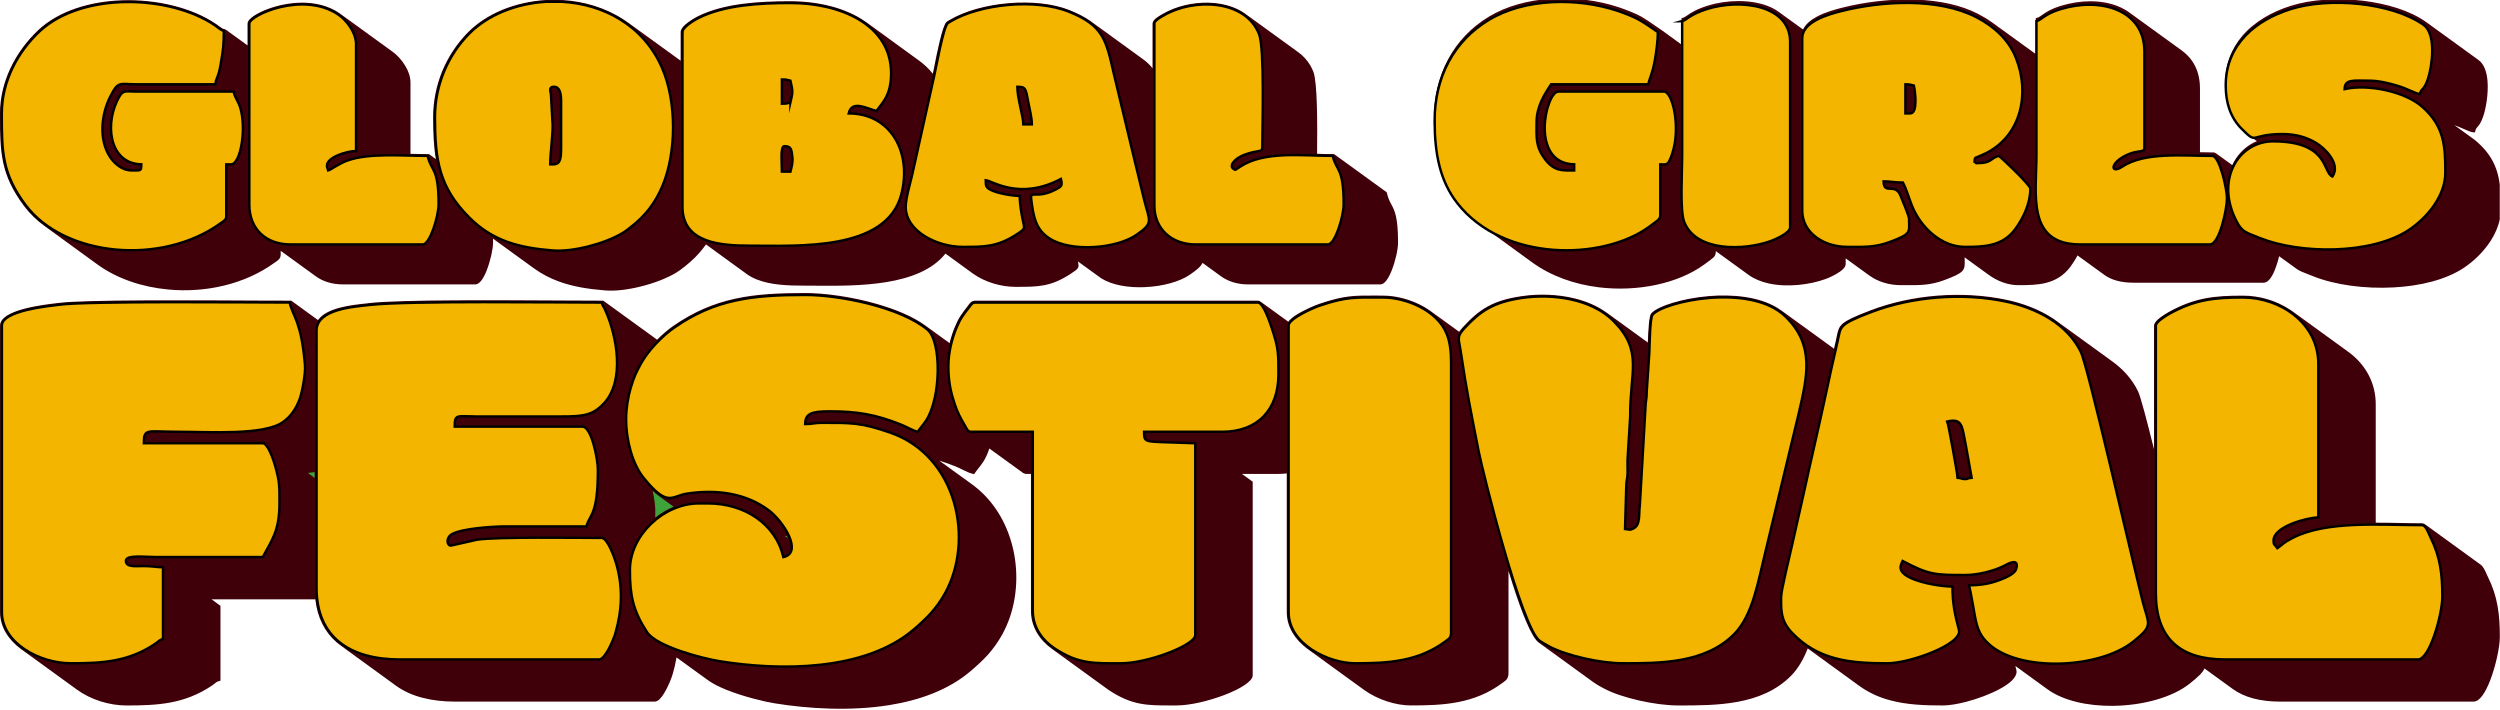 <svg width="1536" height="436" viewBox="0 0 1536 436" fill="none" xmlns="http://www.w3.org/2000/svg">
<g clip-path="url(#clip0_7_47)">
<path fill-rule="evenodd" clip-rule="evenodd" d="M1033.11 27.373V11.173L1033.9 10.953C1034.74 10.733 1035.53 10.163 1036.63 9.453C1038.83 7.913 1042.13 5.663 1049.44 3.423C1055.16 1.623 1061.72 0.653 1068.15 0.653C1075.37 0.653 1082.5 1.883 1088.31 4.613C1089.94 5.363 1091.48 6.283 1092.84 7.303L1107.81 18.133C1109.35 14.783 1112.61 12.193 1116.39 10.163C1121.45 7.473 1127.44 5.853 1131.4 4.833C1145.31 1.263 1161.95 -0.887 1178.01 -0.187C1191.48 0.383 1204.55 2.983 1215.34 8.533C1218.33 10.073 1221.19 11.793 1223.88 13.723L1250.77 33.223V11.173L1251.56 10.953C1252.57 10.693 1253.45 10.073 1254.6 9.233C1256.84 7.653 1259.93 5.493 1266.44 3.513C1272.38 1.713 1278.5 0.783 1284.31 0.783C1292.1 0.783 1299.41 2.413 1305.35 5.803C1306.32 6.333 1307.29 6.943 1308.17 7.603L1340.52 31.063C1345.1 34.413 1348.58 38.943 1350.34 44.793C1351.18 47.613 1351.66 50.733 1351.66 54.123V93.523C1354.43 93.613 1357.16 93.653 1359.94 93.653C1360.51 93.653 1361.08 93.873 1361.61 94.273L1371.51 101.443C1371.95 100.523 1372.39 99.593 1372.92 98.753C1375.69 94.043 1379.61 90.253 1384.32 87.793C1385.07 87.443 1385.82 87.043 1386.61 86.733L1382.38 83.653C1381.15 82.773 1379.56 81.273 1377.23 78.943C1373.66 75.373 1371.11 71.243 1369.44 66.623C1367.81 62.003 1367.06 56.943 1367.06 51.523C1367.06 39.503 1371.11 29.863 1377.49 22.253C1385.1 13.273 1395.98 7.203 1407.42 3.593C1419.79 -0.367 1435.99 -1.377 1451.53 0.423C1466.32 2.183 1480.54 6.453 1490.31 13.323C1490.35 13.323 1490.4 13.363 1490.44 13.413L1522.79 36.873C1526.31 39.423 1527.9 44.353 1528.34 49.863C1528.96 57.653 1527.33 66.673 1525.74 71.343C1524.29 75.613 1523.14 76.893 1522.22 77.903C1521.65 78.523 1521.21 79.043 1520.81 80.503L1520.59 81.383L1519.67 81.293C1518.09 81.163 1516.28 80.373 1513.9 79.313C1512.23 78.613 1510.29 77.733 1507.96 76.893L1519.76 85.433C1520.6 86.093 1521.43 86.713 1522.18 87.413C1529.13 93.573 1532.7 99.913 1534.55 106.693C1536.4 113.473 1536.53 120.643 1536.53 128.653C1536.53 135.383 1534.07 141.943 1530.37 147.803C1525.97 154.673 1519.81 160.573 1513.69 164.613C1502.6 171.963 1486.88 175.703 1470.73 176.583C1452.81 177.593 1434.33 175.003 1421.17 169.713C1419.98 169.233 1419.01 168.873 1418.13 168.523C1414.92 167.293 1412.76 166.453 1411 165.173L1400.3 157.423C1399.73 159.883 1398.98 162.353 1398.14 164.593C1396.25 169.783 1393.74 173.703 1390.79 173.703H1311.03C1302.93 173.703 1297.12 171.943 1292.94 168.903L1276.43 156.933C1275.11 159.443 1273.57 161.773 1272.03 163.933C1267.85 169.523 1262.7 172.343 1257.11 173.793C1251.65 175.153 1245.84 175.203 1240.21 175.203C1233.56 175.203 1227.27 172.783 1221.81 168.823L1207.06 158.123C1207.06 158.653 1207.06 159.093 1207.1 159.533C1207.28 166.093 1207.32 167.373 1194.38 172.163C1185.97 175.293 1179.41 175.243 1171.05 175.203H1167.92C1160.79 175.203 1153.79 173.133 1148.51 169.263L1133.98 158.743V162.173C1133.98 163.893 1132.44 165.523 1130.37 166.973C1127.42 169.043 1123.33 170.843 1121.43 171.503C1111.88 174.933 1098.14 176.693 1086.66 174.143C1082.13 173.133 1077.9 171.453 1074.42 168.953L1054.22 154.293C1054.13 157.203 1053.16 157.993 1051.4 159.263L1051.05 159.573C1049.51 160.763 1048.45 161.513 1047.04 162.563L1046.73 162.743C1031.15 174.053 1006.37 179.473 982.33 176.523C967.63 174.723 953.19 169.793 941.31 161.163L908.96 137.653C903.9 134.003 899.28 129.643 895.31 124.583C889.81 117.633 886.24 109.883 884.04 101.253C881.84 92.713 881 83.383 881 73.123C881 59.563 883.99 47.063 889.8 36.283C895.52 25.673 903.93 16.743 914.93 10.133C925.67 3.703 938.79 0.233 952.21 -0.737C966.78 -1.747 981.79 0.183 994.73 4.503C997.06 5.293 999.97 6.353 1002.65 7.493C1004.89 8.413 1007.05 9.433 1008.59 10.313C1011.45 11.983 1013.92 13.703 1016.43 15.463C1017.57 16.213 1018.72 17.003 1019.86 17.793L1020.34 18.103L1033.06 27.343L1033.11 27.373Z" fill="#3F0009"/>
<path fill-rule="evenodd" clip-rule="evenodd" d="M133.15 15.01C133.15 15.01 133.24 15.1 133.33 15.14L136.19 17.21C136.72 17.52 137.25 17.78 137.82 17.91L138.61 18.13L152.08 27.9V14.53C152.08 13.96 152.3 13.34 152.74 12.68C154.19 10.52 158.64 7.71 164.62 5.51C170.52 3.31 178 1.64 185.7 1.64C193.4 1.64 201.63 3.36 208.54 8.07C208.67 8.2 208.8 8.29 208.98 8.42L241.33 31.88C243.93 33.77 246.88 36.85 249.03 40.51C250.92 43.64 252.2 47.16 252.2 50.68V94.52H252.24C255.81 94.61 259.24 94.7 262.72 94.7H263.6L267.78 97.74C266.46 90.04 266.11 81.63 266.11 71.95C266.11 62.27 268.09 52.54 271.66 43.82C275.4 34.8 280.82 26.65 287.46 19.92C293.27 14.07 300.53 9.4 308.59 6.05C316.87 2.66 326.02 0.59 335.35 0.02H345.47C358.9 0.81 372.23 4.77 383.59 12.3C384.34 12.83 385.13 13.36 385.88 13.88L418.19 37.3V19.72C418.19 18.18 419.42 16.51 421.18 14.97C423.6 12.86 426.99 10.92 428.71 10.04C436.81 5.99 446.32 3.66 456.22 2.34C466.04 1.06 476.2 0.76 485.62 0.76C502.39 0.76 519.38 4.68 531.44 13.13C531.7 13.31 531.92 13.48 532.19 13.61L564.5 37.12C567.8 39.5 570.71 42.23 573.13 45.31C573.31 44.43 573.57 43.15 573.88 41.61C575.6 32.76 579.03 15.55 581.58 13.44C581.93 13.13 582.64 12.74 583.16 12.43L583.56 12.21C592.8 6.71 606.36 3.01 620.18 1.91C633.39 0.85 646.85 2.09 657.24 6.27C662.57 8.43 666.7 10.58 669.96 12.92C680.74 20.76 691.53 28.59 702.27 36.38C704.65 38.1 706.54 39.95 708.12 41.93V14.53C708.12 12.07 712.13 9.82 714.15 8.68L714.68 8.37C716.62 7.27 718.73 6.26 720.97 5.38C729.77 1.95 740.29 0.71 749.8 2.34C755.21 3.31 760.32 5.16 764.59 8.11C764.81 8.24 765.03 8.37 765.21 8.55C775.99 16.39 786.78 24.18 797.56 32.01C800.6 34.21 803.19 36.98 805.13 40.33C805.79 41.52 806.41 42.75 806.93 44.07C809.39 50.41 809.44 75.5 809.22 94.47C812.48 94.6 815.65 94.69 818.82 94.69H819.66L852.01 118.15L852.23 118.99C852.93 121.98 853.86 123.74 854.78 125.46C856.85 129.33 858.96 133.21 858.96 149.05C858.96 153.19 857.33 160.45 855.09 166.08C853.15 170.97 850.69 174.75 848.18 174.75H766.92C760.32 174.75 754.6 172.95 750.15 169.73L738.84 161.5C737.87 163.66 735.58 165.64 731.14 168.72C724.71 173.17 714.06 175.98 703.37 176.42C693.42 176.86 683.39 175.23 676.7 171.05C676.22 170.74 675.78 170.39 675.34 170.08L662.27 160.62C663.15 164.58 662.89 164.93 657.69 168.32C645.54 176.24 637.57 176.24 624.55 176.24H623.8C615.17 176.24 605.4 173.42 598.23 168.4C598.1 168.27 597.97 168.18 597.79 168.09L580.89 155.81C564.82 176.06 526.66 175.75 500.6 175.53C498.31 175.53 496.15 175.49 493.38 175.49C484.18 175.49 473.62 175.09 465.3 171.84C463.01 170.96 460.85 169.86 458.96 168.49L433.78 150.18C433.25 150.93 432.77 151.63 432.2 152.29C428.99 156.52 425.2 160.21 420.67 163.78L420.14 164.18C418.51 165.46 417.28 166.42 415.39 167.57C409.67 171 401.83 174 393.87 175.98C385.99 177.96 377.98 178.97 371.86 178.44C361.21 177.6 351.83 176.06 343.34 172.94C337.93 170.96 332.86 168.36 328.02 164.84L302.89 146.62C302.89 147.41 302.93 148.2 302.93 149.04C302.93 153.09 301.26 160.44 299.01 166.16C297.12 171 294.65 174.74 292.1 174.74H210.84C204.24 174.74 198.52 173.02 194.11 169.81L172.45 154.1V156.52C172.45 158.85 170.82 159.95 169.28 161.01C169.1 161.14 168.88 161.27 168.62 161.45C150.26 174.79 126.01 180.03 103.3 177.87C87.19 176.37 71.92 171.18 60.03 162.6L27.68 139.09C22.71 135.52 18.35 131.34 14.78 126.59C7.56 116.91 3.86 108.67 1.97 99.96C0.09 91.29 0 82.18 0 70.78V69.68C0 60.04 2.29 50.8 6.21 42.34C10.44 33.18 16.55 25 23.64 18.35C36.27 6.6 55.42 0.84 75.05 0.18C96.18 -0.52 117.88 4.67 132.62 14.66C132.8 14.75 132.97 14.88 133.15 15.01Z" fill="#3F0009"/>
<path fill-rule="evenodd" clip-rule="evenodd" d="M945.15 394.58C945.15 394.58 945.06 394.53 945.01 394.49C940.79 390.96 935.03 376.58 929.37 358.94C928.49 356.29 927.65 353.56 926.82 350.77V413.42C926.82 416.9 925.47 417.87 923.53 419.27L923.02 419.64C914.39 426.04 905.43 429.48 896.01 431.33C886.64 433.19 876.89 433.42 866.73 433.42C857.87 433.42 846.5 430.03 837.87 423.72L803.76 398.99C803.44 398.76 803.11 398.53 802.79 398.29C795.69 392.81 790.59 385.3 790.59 376.11V290.86C788.78 291.09 786.92 291.18 784.97 291.18H763.02L769.66 295.96V414.99C769.66 418.56 761.96 423.34 752.12 427.06C742.7 430.63 731.28 433.42 722.88 433.42H719.96C705.06 433.47 695.5 433.47 681.21 423.95C680.84 423.72 680.47 423.44 680.1 423.16L645.99 398.43C642.6 395.97 639.35 392.68 636.99 388.59C634.81 384.78 633.42 380.38 633.42 375.32V291.19H630.96C629.85 291.19 629.06 290.91 628.45 290.49L607.85 275.55C606.83 278.71 605.53 281.58 604 283.9C602.98 285.48 602 286.68 601.08 287.8C600.34 288.77 599.59 289.66 598.95 290.68L598.49 291.33L597.7 291.14C595.7 290.68 593.48 289.61 591.2 288.49C589.85 287.79 588.46 287.14 587.12 286.59C583.59 285.2 580.3 283.99 577.1 283.02L597.29 297.64C608.94 306.13 616.83 318.34 620.96 331.75C625.79 347.3 625.55 364.47 620.4 379.41C619.15 383.03 617.57 386.56 615.76 389.85C613.02 394.77 610.14 398.71 606.94 402.29C603.74 405.82 600.21 409.02 596.13 412.5C582.81 423.82 565.22 430.18 546.52 433.2C522.62 437.05 496.82 435.52 475.75 432.09C469.72 431.12 456.86 428.05 446.33 423.83C441.88 422.02 437.84 420.02 434.82 417.8L415.65 403.92C415.09 407.35 414.3 410.79 413.28 414.22C412.58 416.68 410.4 422.16 407.94 426.1C406.22 428.93 404.23 431.07 402.28 431.07H279.68C265.02 431.07 252.58 427.96 243.48 421.42L209.37 396.64C208.53 396.04 207.7 395.39 206.86 394.69C199.67 388.47 195.03 379.7 193.73 368.24H130.39C130.25 368.24 130.11 368.24 129.97 368.19L135.45 372.23V418.22L134.61 418.45C133.22 418.82 132.66 419.29 131.92 419.94C131.41 420.31 130.9 420.78 130.06 421.33C121.71 426.9 113.45 429.96 104.82 431.59C96.23 433.21 87.37 433.45 77.72 433.45C67.28 433.45 55.77 429.92 47.28 423.7L13.17 398.97C13.03 398.88 12.94 398.83 12.8 398.74C5.24 393.08 0.04 385.33 0.04 376.14V200.04C0.04 190.34 26.26 187.28 34.52 186.3L36.14 186.11C51.41 184.07 121.29 184.44 158.84 184.67C166.64 184.72 172.95 184.72 178.01 184.72H178.94L195.37 196.65C200.8 188.99 215.83 187.42 224.98 186.44L227.25 186.16C246.18 184.03 309.2 184.4 347.39 184.63C356.21 184.68 363.63 184.72 369.76 184.72H370.64L403.73 208.71C406.93 205.46 410.37 202.54 413.57 200.31C426.29 191.49 438.44 186.43 451.48 183.56C464.52 180.68 478.44 180.03 494.73 180.03C506.66 180.03 523.22 182.3 538.49 186.67C549.95 189.92 560.76 194.37 568.38 199.9L583.42 210.81C584.26 207.33 585.32 204.13 586.48 201.3C588.94 195.22 590.84 192.81 594.51 188.12L595.07 187.33C596.14 185.94 597.02 184.73 599.25 184.73H772.95C773.46 184.73 774.02 184.96 774.57 185.38L791.55 197.68C792.52 196.29 794.29 194.85 796.38 193.5C801.16 190.44 807.8 187.61 810.58 186.68C825.85 181.53 831.65 181.53 845.38 181.58L849.93 181.63C857.59 181.63 866.91 183.95 874.8 188.45C876.19 189.29 877.58 190.12 878.84 191.05L896.52 203.86C897.08 203.02 897.82 202.14 898.79 201.03C903.71 195.65 908.26 191.52 913.83 188.41C919.4 185.3 925.94 183.26 934.94 181.96C945.2 180.43 956.94 180.71 967.7 183.4C974.66 185.12 981.2 187.9 986.77 191.85C986.82 191.9 986.86 191.94 986.91 191.94C986.96 191.99 987 192.03 987.05 192.03L1012.43 210.45C1012.66 203.63 1013.13 194.21 1014.47 192.63C1014.56 192.49 1014.7 192.35 1014.79 192.26C1018.78 188.08 1033.49 183.3 1049.97 181.91C1064.31 180.75 1080.09 182.14 1091.41 188.78C1091.46 188.83 1091.5 188.83 1091.55 188.87C1091.87 189.06 1092.2 189.24 1092.52 189.47C1092.61 189.52 1092.71 189.61 1092.8 189.66C1093.08 189.85 1093.31 189.98 1093.54 190.17C1093.73 190.26 1093.86 190.36 1094 190.49C1094.09 190.54 1094.19 190.58 1094.28 190.63L1126.81 214.25C1127.18 212.63 1127.55 211 1127.92 209.38C1128.15 208.45 1128.34 207.52 1128.48 206.69C1129.97 199.54 1130.24 197.92 1149.27 190.68C1161.94 185.81 1176.09 182.74 1190.48 181.63C1204.77 180.52 1219.25 181.35 1232.71 184.18C1242.87 186.31 1253.13 190.17 1261.81 195.97C1262.46 196.39 1263.06 196.81 1263.62 197.27L1297.73 222C1304.41 226.83 1310.03 232.95 1313.65 240.52C1315.14 243.58 1318.85 257.6 1323.44 276.07V200.06C1323.44 198.81 1324.55 197.37 1326.04 196.07C1328.13 194.26 1331.1 192.45 1332.44 191.71C1340.33 187.35 1347.24 184.84 1354.44 183.4C1361.59 181.96 1369.01 181.64 1378.01 181.64C1388.13 181.64 1398.24 184.56 1406.55 189.99H1406.6C1406.88 190.18 1407.16 190.36 1407.44 190.55C1407.49 190.6 1407.53 190.6 1407.58 190.64C1407.81 190.83 1408.04 190.96 1408.28 191.15C1408.37 191.2 1408.47 191.24 1408.51 191.29C1408.51 191.29 1408.54 191.307 1408.6 191.34L1442.71 216.12C1443.87 216.96 1444.98 217.84 1446.1 218.81C1454.27 226.05 1459.65 236.12 1459.65 248.37V321.13C1464.71 321.13 1469.72 321.22 1474.55 321.32C1479.1 321.41 1483.55 321.51 1488.05 321.51C1488.79 321.51 1489.44 321.74 1490.05 322.21L1524.11 346.94C1525.73 348.1 1526.85 350.61 1527.73 352.65C1528.01 353.25 1528.24 353.81 1528.47 354.23C1531.58 360.45 1533.44 366.3 1534.5 372.37C1535.61 378.4 1535.89 384.57 1535.89 391.4C1535.89 397.57 1533.38 409.22 1529.9 418.18C1527.07 425.47 1523.5 431.08 1519.78 431.08H1401.12C1388.82 431.08 1379.03 428.53 1371.84 423.33L1354.44 410.71C1353.33 413.22 1350.63 415.81 1345.39 419.99C1334.44 428.71 1315.97 433.49 1298.06 433.68C1282.75 433.82 1267.76 430.57 1258.06 423.56L1238.24 409.17C1238.43 409.96 1238.61 410.75 1238.84 411.54C1238.93 411.96 1238.98 412.33 1238.98 412.7C1238.98 416.32 1234.71 420.08 1228.54 423.37C1222.69 426.53 1215.04 429.36 1207.94 431.21C1202.56 432.6 1197.45 433.44 1193.65 433.44C1182.14 433.44 1171.38 432.98 1161.4 430.28C1154.67 428.52 1148.31 425.69 1142.37 421.42L1110.67 398.4C1108.12 404.9 1104.87 410.7 1100.37 415.25C1082.27 433.44 1054.8 433.44 1031.04 433.44H1030.99C1024.17 433.44 1015.4 432.28 1007.04 430.38C998.87 428.52 991.03 425.97 985.65 423.09C984.58 422.58 983.42 421.93 982.31 421.28C981.43 420.72 980.45 420.17 979.57 419.56C979.52 419.51 979.48 419.51 979.43 419.47L945.32 394.74C945.32 394.74 945.23 394.65 945.18 394.6L945.15 394.58Z" fill="#3F0009"/>
<path fill-rule="evenodd" clip-rule="evenodd" d="M193.33 290.07C191.94 290.26 190.55 290.44 189.15 290.58L193.33 293.64V290.07Z" fill="#3EA33A"/>
<path fill-rule="evenodd" clip-rule="evenodd" d="M402.57 318.01C406 315.27 409.81 313 413.85 311.33L404.52 304.55C403.45 303.76 402.25 302.79 400.99 301.53C402.01 306.17 402.61 310.81 402.61 313.6C402.61 315.13 402.61 316.62 402.56 318.01H402.57Z" fill="#3EA33A"/>
<path fill-rule="evenodd" clip-rule="evenodd" d="M387.72 281.77C387.72 281.68 387.67 281.63 387.67 281.54L387.44 281.59L387.72 281.78V281.77Z" fill="#3EA33A"/>
<path fill-rule="evenodd" clip-rule="evenodd" d="M482.02 329.15L484.06 330.68C483.92 330.26 483.74 329.84 483.55 329.47C483.04 329.38 482.53 329.24 482.02 329.15Z" fill="#3EA33A"/>
<path fill-rule="evenodd" clip-rule="evenodd" d="M1196.43 258.98C1205.85 256.75 1205.43 261.95 1207.8 273.6L1211.37 293.55C1208.26 293.83 1209.47 294.34 1207.47 294.34C1204.5 294.34 1205.98 293.83 1202.74 293.55C1202.69 291.04 1197.03 260.28 1196.43 258.98ZM1094.29 366.64C1094.29 374.9 1093.97 381.26 1100.74 388.5C1116.84 405.62 1136.57 407.53 1159.54 407.53C1173.46 407.53 1205.85 395.79 1203.58 387.07C1201.21 377.93 1199.59 371.2 1199.59 360.39C1191.89 360.39 1176.06 357.65 1170.17 352.87C1166.88 350.13 1167.29 348.14 1168.96 344.66C1185.02 353.2 1189.05 353.29 1207.48 353.29C1215.14 353.29 1225.16 350.83 1231.56 347.54C1231.65 347.49 1241.4 341.46 1238.66 349.81C1237.64 352.87 1231.19 355.38 1228.59 356.35C1223.07 358.48 1217.31 359.6 1209.8 359.6C1211.29 365.82 1212.35 373.43 1213.56 379.46C1215 386.84 1216.85 390.83 1221.4 395.19C1239.92 413.06 1289.43 411.06 1310.55 394.31C1323.5 384.01 1320.06 383.87 1316.4 369.34C1310.09 344.42 1283.03 225.76 1278.49 216.29C1270.09 198.84 1251.06 189.24 1232.46 185.29C1205.73 179.67 1174.78 182.13 1149.63 191.74C1128.98 199.63 1131.16 200.56 1129.03 209.65C1126.57 220.18 1124.16 231 1122.02 241.11C1117.52 262.18 1112.74 282.23 1108.14 303.43C1105.77 314.24 1103.45 323.94 1101.04 334.89C1099.74 340.83 1094.31 362.87 1094.31 366.63L1094.29 366.64Z" fill="#F4B500" stroke="black" stroke-width="1.51" stroke-miterlimit="10"/>
<path fill-rule="evenodd" clip-rule="evenodd" d="M384.66 257.4C384.66 270.39 388.51 285.06 395.52 293.69C410.37 312.02 412.5 304.78 421.92 303.3C440.9 300.38 458.72 303.3 472.36 313.56C481.04 320.06 493.71 339.41 481.32 342.29C476.54 321.92 457.56 309.3 434.96 309.3H429.44C407.86 309.3 387.03 328.7 387.03 350.18C387.03 365.73 388.84 375.1 397.52 388.37C403.37 397.33 431.86 404.57 441.79 406.19C479.1 412.27 531.17 412.45 561.24 386.89C569.31 379.98 575.21 374.22 580.59 364.57C598.78 331.9 588.11 280.02 546.85 265.77C528.98 259.6 523.18 259.78 504.9 259.78C500.12 259.78 499.15 260.57 494.69 260.57C494.69 254.07 498.77 252.73 509.59 252.73C526.76 252.73 537.9 254.63 553.4 260.8C556.97 262.19 560.69 264.56 563.84 265.3C565.37 262.98 567.04 261.36 568.9 258.57C578.37 244.14 578.41 209.7 569.92 202.6C553.4 188.82 516.37 181.21 494.7 181.21C462.26 181.21 439.34 183.81 414.19 201.3C406.86 206.4 398.23 215.31 393.82 223.34C390.62 229.28 389.64 231.23 387.51 238.28C385.93 243.57 384.68 250.9 384.68 257.4H384.66Z" fill="#F4B500" stroke="black" stroke-width="1.51" stroke-miterlimit="10"/>
<path fill-rule="evenodd" clip-rule="evenodd" d="M194.49 203.2V361.17C194.49 391.57 215 405.16 245.54 405.16H368.14C371.81 405.16 376.91 393.14 378.07 389.15C382.34 374.44 382.8 360.05 378.35 345.44C377.38 342.1 373.15 330.5 369.72 330.5C355.47 330.5 304.98 329.71 293.01 331.61L277 335.23C274.63 335.23 273.89 330.73 277.23 328.45C282.66 324.78 302.66 323.44 309.99 323.44C326.74 323.49 343.54 323.44 360.29 323.44C362.33 315.78 367.34 316.8 367.34 288.87C367.34 281.77 363.35 262.14 357.92 262.14H279.35C279.35 254.2 280.7 255.83 292.67 255.88H344.55C358.33 255.88 364.13 255.28 371.09 247.81C383.85 234.07 379.35 207.07 371.74 190.17C370.53 187.52 370.39 188.45 369.7 185.9C342.27 185.9 250.81 184.69 227.33 187.34C217.17 188.5 194.47 189.89 194.47 203.21L194.49 203.2Z" fill="#F4B500" stroke="black" stroke-width="1.51" stroke-miterlimit="10"/>
<path fill-rule="evenodd" clip-rule="evenodd" d="M996.84 407.53C1020.37 407.53 1047.65 407.53 1065.43 389.66C1076.98 378.01 1080.14 357.27 1084.69 338.98L1104.97 254.75C1110.35 231.36 1115.27 212.1 1096.85 194.33C1075.46 173.68 1022.14 185.14 1015.31 193.36C1013.73 195.22 1013.5 212.2 1013.36 216.56L1011.78 240.13C1011.83 245.19 1010.99 246.53 1010.94 251.08L1007.51 310.53C1006.72 315.82 1008.21 322.87 1003.06 324.96C1000.79 325.89 1001.3 325.24 998.42 325.01L999.16 299.02C999.21 294.8 999.9 294.43 1000 290.43C1000.09 287.65 999.81 284.58 1000 281.75L1001.58 255.86C1001.3 228.39 1009.84 215.77 991.19 197.06C977.59 183.51 953.88 180.31 935.09 183.05C917.36 185.65 909.33 191.22 899.59 201.8C894.76 207.09 896.3 208.02 897.5 216.09C901.12 240.78 903.9 253.77 908.5 277.39C910.87 289.41 934.95 386.35 946.09 393.82C947.99 395.07 950.27 396.37 952.03 397.3C962.84 402.96 983.54 407.51 996.86 407.51L996.84 407.53Z" fill="#F4B500" stroke="black" stroke-width="1.51" stroke-miterlimit="10"/>
<path fill-rule="evenodd" clip-rule="evenodd" d="M1.16 200.04V376.1C1.16 394.99 24.13 407.52 43.57 407.52C63.01 407.52 78.84 406.59 95.31 395.59C97.54 394.1 97.72 393.22 100.14 392.57V348.58C96.29 348.49 92.85 347.74 87.56 347.79C83.48 347.84 77.35 348.58 77.35 344.63C77.35 340.68 88.63 342.26 96.24 342.26H161.44C166.96 331.91 171.7 326.3 171.7 309.27C171.7 298.88 171.89 295.86 168.82 285.42C167.85 282.13 164.55 272.33 161.44 272.33H88.36C88.36 262.91 90.45 265.28 108.82 265.28C128.45 265.28 162.74 267.69 174.16 259.11C178.8 255.63 181.77 251.36 184.04 245.42C185.52 241.57 187.8 229.73 187.38 224.49C185.2 197.44 179.91 194.33 177.96 185.88C154.8 185.88 54.75 184.81 36.28 187.23C31.22 187.93 1.15 190.62 1.15 200.04H1.16Z" fill="#F4B500" stroke="black" stroke-width="1.51" stroke-miterlimit="10"/>
<path fill-rule="evenodd" clip-rule="evenodd" d="M582.67 225.2C582.67 234.43 584.25 241.35 586.52 248.12C588.42 253.92 590.23 256.98 593.11 261.95C594.08 263.57 594.5 265.29 596.82 265.29H634.55V375.32C634.55 386.04 641.09 393.84 647.73 398.24C662.63 408.22 672.37 407.52 688.8 407.52C705.23 407.52 734.37 396.34 734.37 390.21V272.34L712.33 271.6C703.51 271.14 702.91 270.95 702.91 265.29H750.85C772.8 265.29 785.47 251.69 785.47 229.93C785.47 217.31 785.56 214.11 781.43 201.72C780.46 198.8 776.28 185.9 772.89 185.9H599.19C597.29 185.9 596.64 187.2 595.57 188.59C591.81 193.37 589.95 195.69 587.5 201.72C584.9 208.12 582.67 216.43 582.67 225.2Z" fill="#F4B500" stroke="black" stroke-width="1.51" stroke-miterlimit="10"/>
<path fill-rule="evenodd" clip-rule="evenodd" d="M1324.56 200.04V364.32C1324.56 392.02 1339.18 405.16 1366.97 405.16H1485.63C1492.82 405.16 1500.57 377.36 1500.57 366.64C1500.57 353.04 1499.36 342.18 1493.24 329.98C1492.08 327.61 1490.55 322.65 1488 322.65C1462.8 322.65 1429.62 319.73 1408.6 330.49C1402.61 333.55 1402.57 334.53 1399.23 336.8C1397.65 334.43 1396.86 335.18 1396.86 332.07C1396.86 323.44 1417.79 317.92 1424.38 317.92V223.62C1424.38 198.51 1401.04 182.78 1377.97 182.78C1360.1 182.78 1348.55 184.13 1332.96 192.71C1330.87 193.87 1324.56 197.72 1324.56 200.04Z" fill="#F4B500" stroke="black" stroke-width="1.51" stroke-miterlimit="10"/>
<path fill-rule="evenodd" clip-rule="evenodd" d="M791.73 200.04V376.1C791.73 395.92 816.46 407.52 832.61 407.52C852.84 407.52 871.31 406.55 888.2 393.97C890.15 392.53 891.54 391.88 891.54 388.68V222.83C891.54 216.1 890.89 210.11 888.85 205.1C883 190.48 863.61 182.78 849.87 182.78C832.79 182.78 827.55 182.13 810.89 187.75C806.44 189.23 791.72 195.82 791.72 200.05L791.73 200.04Z" fill="#F4B500" stroke="black" stroke-width="1.51" stroke-miterlimit="10"/>
<path fill-rule="evenodd" clip-rule="evenodd" d="M1173.67 69.68H1170.68V51.81C1173.63 51.81 1173.72 52.03 1175.87 52.56C1176.62 55.69 1178.51 69.68 1173.67 69.68ZM1107.29 23.46V129.32C1107.29 143.32 1120.8 151.68 1134.89 151.68C1144.71 151.68 1151.7 152.16 1160.99 148.69C1174.77 143.63 1172.92 142.79 1172.92 134.52C1172.92 132.45 1168.65 122.77 1167.73 120.35C1164.56 111.85 1157.43 120.13 1157.25 111.41C1161.61 111.41 1164.03 112.16 1169.18 112.16C1171.2 116.03 1172.83 121.62 1174.59 126.11C1179.96 139.76 1192.77 151.68 1207.21 151.68C1218.3 151.68 1230.14 151.59 1238.11 140.85C1243.13 134.03 1247.44 125 1247.44 115.89C1247.44 113.65 1229.66 96.83 1228.07 95.77C1222.83 97.13 1223.76 100.22 1215.39 100.22C1212.53 100.22 1215.13 100.48 1213.15 99.47C1213.41 96.34 1213.24 97.27 1215.75 96.12C1217.55 95.28 1218.39 95.02 1219.89 94.27C1241.94 83.4 1247.36 57.25 1238.51 35.37C1234.02 24.1 1224.78 15.96 1214.17 10.5C1190.8 -1.47 1156.33 0.46 1131.02 6.89C1123.18 8.87 1107.29 13.36 1107.29 23.44V23.46Z" fill="#F4B500" stroke="black" stroke-width="1.51" stroke-miterlimit="10"/>
<path fill-rule="evenodd" clip-rule="evenodd" d="M340.25 53.3C344.12 53.3 344.74 57.79 344.74 62.24V92.04C344.74 101.77 341.7 100.98 338.05 100.98C338.05 94.29 339.55 84.47 339.55 77.12L338.49 57.88C338.27 56.25 337.04 53.3 340.25 53.3ZM335.45 1.1H345.4C370.49 2.55 395.32 15.23 406.85 41.9C415.74 62.54 415.7 93.4 407.07 114.09C402.58 124.79 396.55 132.49 387.66 139.44C385.77 140.89 384.53 141.95 382.47 143.18C371.29 149.91 351.66 154.89 339.6 153.88C318.47 152.21 302.54 147.89 288.28 133.59C269.79 115.1 267.24 98.24 267.24 71.92C267.24 51.98 275.43 33.63 288.28 20.64C299.81 9.06 317.24 2.15 335.47 1.1H335.45Z" fill="#F4B500" stroke="black" stroke-width="1.51" stroke-miterlimit="10"/>
<path fill-rule="evenodd" clip-rule="evenodd" d="M881.44 74.17C881.44 94.51 884.7 111.23 895.48 124.97C923.69 160.84 984.35 160.27 1013.09 139.45C1014.67 138.26 1015.78 137.47 1017.36 136.28C1019.12 134.92 1020.09 134.43 1020.09 131.57V100.98C1024.27 100.98 1024.84 102.08 1027.48 94.2C1032.72 78.31 1027.7 56.26 1022.33 56.26H957.45C949.75 56.26 939.58 100.37 967.18 100.98V104.72C960.05 104.72 954.86 105.47 949.04 97.5C943.27 89.62 944.07 84.34 944.07 74.92C944.07 65.5 949.09 57.62 953.01 51.81H1012.65C1013.57 47.76 1015.2 45.6 1016.7 37.2C1017.58 32.18 1018.59 24.96 1018.59 19.73C1014.76 17.18 1011.5 14.71 1007.37 12.34C1004.07 10.4 997.86 7.98 993.72 6.62C969.11 -1.57 936.94 -1.13 914.84 12.17C893.05 25.2 881.43 47.65 881.43 74.19L881.44 74.17Z" fill="#F4B500" stroke="black" stroke-width="1.51" stroke-miterlimit="10"/>
<path fill-rule="evenodd" clip-rule="evenodd" d="M1.1 69.68V70.78C1.1 93.45 1.41 106.87 15.67 125.93C39.57 157.8 99.39 163.39 135.62 137.11C137.12 136.05 139.01 135.13 139.01 133.06V100.97H142C147.68 100.97 151.42 80.02 147.81 66.81C146.71 62.67 144.33 59.99 143.5 56.25H83.11C77.21 56.21 75.72 55.33 73.38 59.24C64 75.13 66.65 100.53 86.85 100.97C86.72 105.15 86.94 104.71 80.86 104.71C74.78 104.71 70.08 100.18 67.57 96.39C60.7 85.91 62.07 70.64 67.7 59.46C72.67 49.51 73.29 51.8 83.85 51.8H132.31C132.53 49.07 133.72 47.4 134.38 44.93C135.17 42.2 135.57 39.74 136.01 36.87C137.11 30.53 137.51 26.66 137.51 19C135.49 18.43 133.94 16.84 132.01 15.52C103.92 -3.43 50.22 -4.84 24.39 19.19C10.96 31.69 1.1 49.87 1.1 69.68Z" fill="#F4B500" stroke="black" stroke-width="1.51" stroke-miterlimit="10"/>
<path fill-rule="evenodd" clip-rule="evenodd" d="M485.64 105.47H480.4C480.4 100.32 479.3 89.8 481.9 89.8C486.35 89.8 486.21 92.09 486.79 96.18C487.27 99.75 486.35 102.43 485.65 105.47H485.64ZM485.64 62.99C483.44 63.47 483.35 63.74 480.4 63.74V48.82C483.35 48.82 483.44 49.04 485.64 49.57C487.18 56.22 487.14 56.52 485.64 63V62.99ZM419.31 19.72V127.08C419.31 149.4 442.86 150.94 461.04 150.94C490.36 150.94 544.32 154.29 553.65 119.82C560.56 94.07 547.58 69.68 521.43 69.68C523.41 61.1 532.74 66.86 538.55 68.18C541.9 63.21 547.49 59.02 547.49 45.07C547.49 15.05 516.33 1.85 485.65 1.85C466.85 1.85 445.2 3.04 429.22 11.01C426.49 12.37 419.32 16.64 419.32 19.73L419.31 19.72Z" fill="#F4B500" stroke="black" stroke-width="1.51" stroke-miterlimit="10"/>
<path fill-rule="evenodd" clip-rule="evenodd" d="M625.04 53.3C630.5 53.3 630.15 54.53 631.91 63.51C632.57 66.77 633.98 72.4 633.98 76.41H628.74C628.65 71.22 625.04 60.34 625.04 53.3ZM556.46 127.07C556.46 142.26 575.83 151.68 591.45 151.68C604.74 151.68 612.62 151.81 624.73 143.93C630.41 140.23 629.48 140.67 628.21 134.33C627.42 130.46 626.49 124.38 626.49 120.38C621.82 120.38 611.74 118.62 608.13 116.37C605.8 114.96 605.62 114.13 605.62 110.69C609.54 111 626.4 123.37 651.84 109.94C652.81 114.08 652.32 114.52 648.67 116.41C636.48 122.79 632.78 116.23 633.62 122.75C634.9 132.7 636.13 141.06 644.98 146.61C658.45 155.11 686.09 152.68 698.2 144.32C708.98 136.88 706.3 136.09 703 122.88C700.8 114.03 698.77 105.41 696.75 97.09L684.21 44.8C679.59 24.38 677.7 15.62 656.88 7.25C635.93 -1.2 601.9 2.54 584.12 13.1C583.72 13.36 582.67 13.94 582.32 14.24C579.55 16.53 575.06 41.93 574.04 46.28L560.61 106.63C559.38 112.22 556.47 121.6 556.47 127.05L556.46 127.07Z" fill="#F4B500" stroke="black" stroke-width="1.51" stroke-miterlimit="10"/>
<path fill-rule="evenodd" clip-rule="evenodd" d="M1367.48 52.56C1367.48 63.17 1370.43 72.32 1377.34 79.19C1387.46 89.27 1381.57 82.36 1402.52 82.36C1410.97 82.36 1417.57 84.56 1423.08 87.86C1427.66 90.59 1438.49 100.36 1433.07 108.46C1427 106.26 1431.27 86.85 1396.54 86.85C1375.59 86.85 1360.67 110.09 1374.18 136.06C1377.61 142.71 1379.95 142.79 1388.53 146.27C1413.27 156.17 1456.98 156.53 1480.04 141.25C1491.13 133.9 1502.4 120.43 1502.4 106.21C1502.4 90.28 1501.96 77.82 1488.4 65.76C1477.48 56.03 1454.55 51.5 1440.51 54.76C1440.64 48.51 1445.84 49.57 1455.43 49.57C1461.81 49.57 1467.23 51.07 1471.98 52.39C1479.46 54.5 1483.82 57.54 1486.73 57.76C1487.79 53.89 1489.28 55.78 1491.7 48.56C1494.3 40.81 1497.07 20.87 1489.01 15.24C1469.25 1.46 1430.86 -1.93 1407.05 5.69C1386.41 12.25 1367.48 26.91 1367.48 52.57V52.56Z" fill="#F4B500" stroke="black" stroke-width="1.51" stroke-miterlimit="10"/>
<path fill-rule="evenodd" clip-rule="evenodd" d="M1251.19 13.03V95.03C1251.19 119.15 1244.94 150.18 1278 150.18H1357.76C1363.57 150.18 1368.24 128.74 1368.24 121.88C1368.24 115.67 1363.62 95.78 1359.26 95.78C1341.57 95.78 1317.62 93.27 1303.93 102.38C1296.49 107.31 1296.09 99.96 1307.1 95.03C1314.19 91.82 1317.53 94.24 1317.53 90.54V31.65C1317.53 5.99 1290.64 -1.85 1266.07 5.59C1256.03 8.63 1254.36 12.19 1251.19 13.03Z" fill="#F4B500" stroke="black" stroke-width="1.51" stroke-miterlimit="10"/>
<path fill-rule="evenodd" clip-rule="evenodd" d="M709.25 14.53V126.33C709.25 140.46 719.59 150.19 734.6 150.19H815.86C820.31 150.19 825.54 132.85 825.54 125.58C825.54 102.47 821.05 105.38 818.85 95.78C800.67 95.78 776.81 92.57 762.02 102.38C758.5 104.71 759.2 104.54 758.23 104.01C754.58 102.12 758.54 97.32 764.48 95.12C773.28 91.86 775.57 93.8 775.57 90.54C775.57 78.08 777.02 29.88 773.59 20.99C765.23 -0.45 733.36 -1.19 715.22 9.33C713.72 10.17 709.23 12.5 709.23 14.52L709.25 14.53Z" fill="#F4B500" stroke="black" stroke-width="1.51" stroke-miterlimit="10"/>
<path fill-rule="evenodd" clip-rule="evenodd" d="M153.18 14.53V125.58C153.18 140.77 163.35 150.19 178.53 150.19H259.74C264.27 150.19 269.47 132.58 269.47 125.58C269.47 102.47 265.07 105.82 262.74 95.78C247.25 95.78 226.56 93.89 213.44 98.64C207.85 100.66 203.45 104.23 201.64 104.71C201.16 102.73 200.89 103.3 200.89 101.72C200.89 96.7 212.86 92.78 218.76 92.78V27.2C218.76 19.76 212.64 12.19 207.89 8.98C186.5 -5.63 153.18 9.24 153.18 14.53Z" fill="#F4B500" stroke="black" stroke-width="1.51" stroke-miterlimit="10"/>
<path fill-rule="evenodd" clip-rule="evenodd" d="M1033.52 13.03V95.78C1033.52 105.68 1032.07 129.28 1034.75 136.28C1041.92 154.86 1071.46 154.02 1088.01 148.08C1091.05 146.98 1099.85 143.02 1099.85 139.76V25.71C1099.85 3 1069.39 -0.83 1049.05 5.46C1038.05 8.89 1036.37 12.28 1033.51 13.03H1033.52Z" fill="#F4B500" stroke="black" stroke-width="1.51" stroke-miterlimit="10"/>
</g>
<defs>
<clipPath id="clip0_7_47">
<rect width="1535.85" height="435.45" fill="white"/>
</clipPath>
</defs>
</svg>

